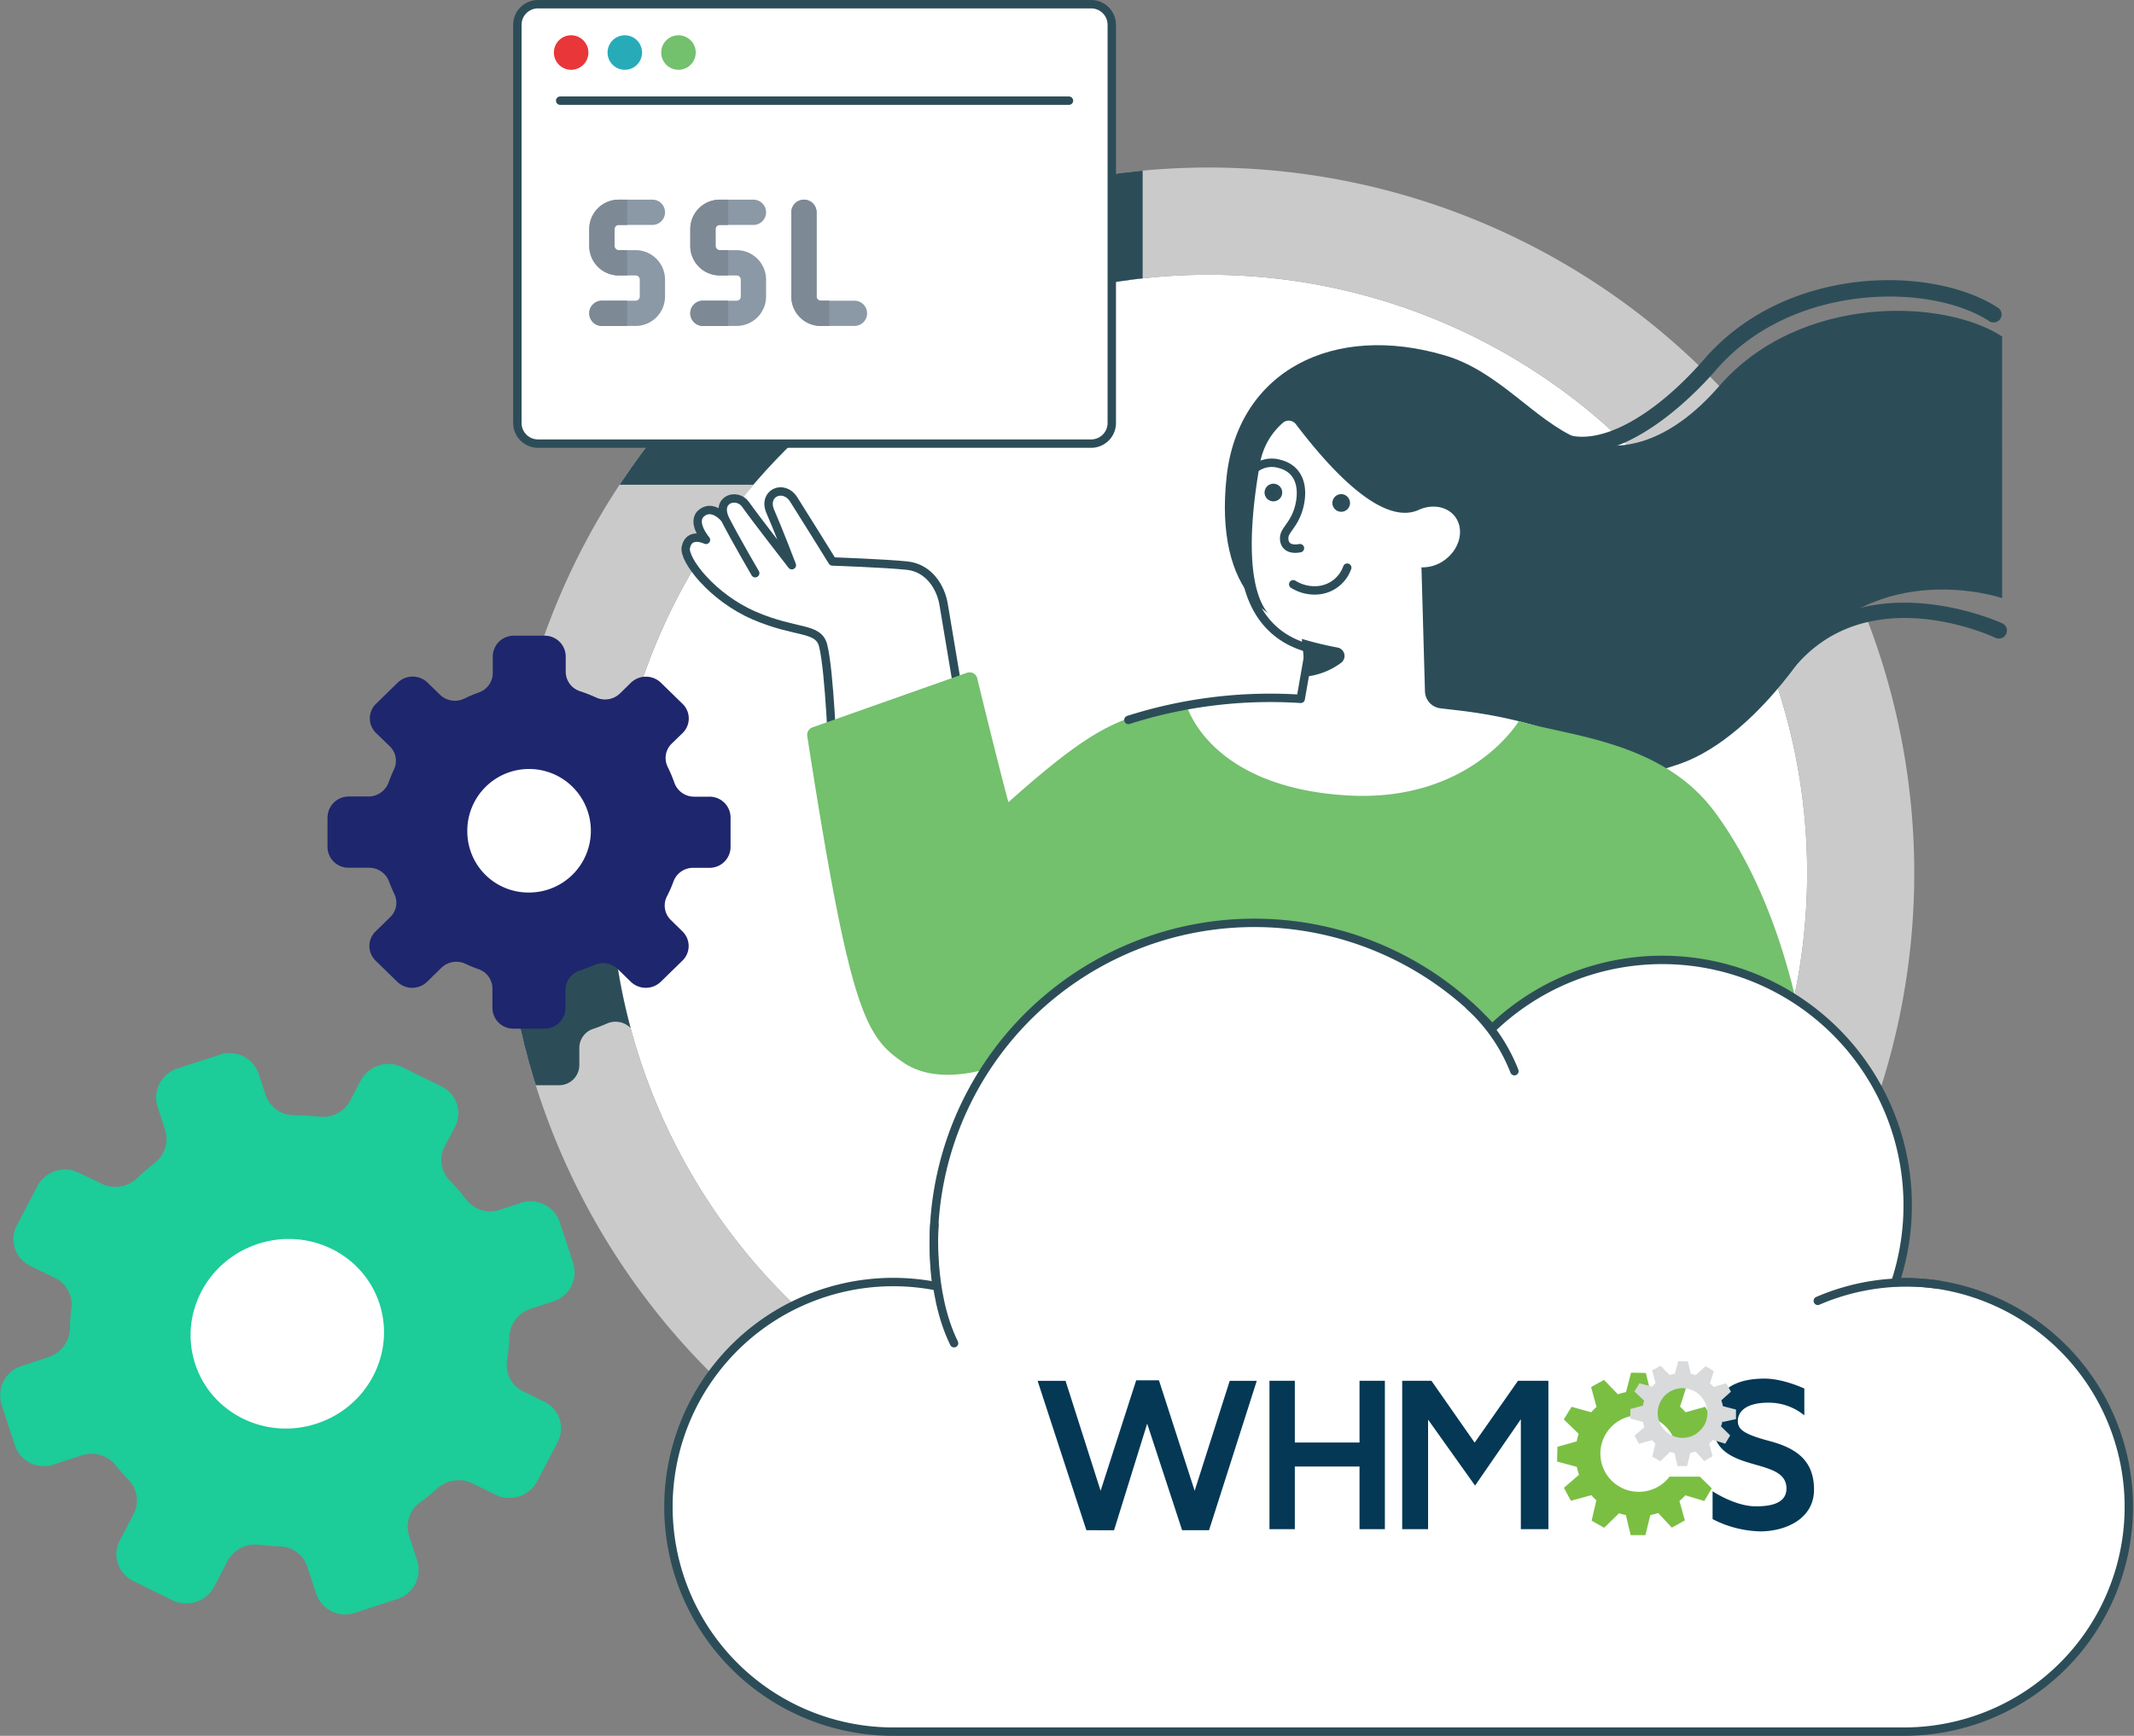 <svg xmlns="http://www.w3.org/2000/svg" xmlns:xlink="http://www.w3.org/1999/xlink" width="508" height="413.269" viewBox="0 0 508 413.269"><rect x="0" y="0" width="508" height="413.269" fill="#808080" stroke="none"/><defs><clipPath id="a"><path d="M521.776,501.865A142.464,142.464,0,1,1,664.24,644.329,142.458,142.458,0,0,1,521.776,501.865m-25.476,0A167.965,167.965,0,1,0,664.265,333.9,167.979,167.979,0,0,0,496.3,501.865" transform="translate(-496.3 -333.9)"/></clipPath><clipPath id="b"><rect width="783.271" height="775.995" transform="translate(0)"/></clipPath></defs><g transform="translate(-1113 -6205.506)"><g transform="translate(1089.149 6026.006)"><g transform="translate(143.613 219.386)"><path d="M739.364,719.527A142.464,142.464,0,1,1,881.827,577.064,142.458,142.458,0,0,1,739.364,719.527" transform="translate(-571.399 -409.073)" fill="#fff"/><path d="M664.265,333.9A167.965,167.965,0,1,0,832.23,501.865,167.963,167.963,0,0,0,664.265,333.9m0,310.454A142.464,142.464,0,1,1,806.729,501.89,142.458,142.458,0,0,1,664.265,644.354" transform="translate(-496.3 -333.9)" fill="#cbcaca"/></g><g transform="translate(143.613 219.386)"><g transform="translate(0 0)" clip-path="url(#a)"><g transform="translate(-257.702 -197.624)" clip-path="url(#b)"><path d="M351.1,999.791v6.9a4.821,4.821,0,0,0,4.892,4.766h4.664a4.911,4.911,0,0,1,4.639,3.118,30.209,30.209,0,0,0,1.267,2.94,4.61,4.61,0,0,1-.989,5.349l-3.346,3.27a4.7,4.7,0,0,0,0,6.743l4.994,4.867a4.959,4.959,0,0,0,6.92,0l3.27-3.194a4.961,4.961,0,0,1,5.526-.963c.989.456,2,.887,3.042,1.267a4.729,4.729,0,0,1,3.219,4.436v4.538a4.821,4.821,0,0,0,4.892,4.766h7.073a4.821,4.821,0,0,0,4.892-4.766v-4.208a4.764,4.764,0,0,1,3.346-4.461c1.09-.355,2.155-.786,3.194-1.242a5.04,5.04,0,0,1,5.552.938l2.966,2.89a4.959,4.959,0,0,0,6.92,0l4.994-4.867a4.7,4.7,0,0,0,0-6.743l-2.662-2.611a4.677,4.677,0,0,1-.938-5.475,30.949,30.949,0,0,0,1.546-3.524,4.823,4.823,0,0,1,4.563-3.093h3.7a4.821,4.821,0,0,0,4.892-4.766v-6.9a4.459,4.459,0,0,0-.152-1.166H351.252a4.8,4.8,0,0,0-.152,1.191" transform="translate(-130.205 -632.479)" fill="#2c4d58"/></g><g transform="translate(-257.702 -197.624)" clip-path="url(#b)"><path d="M680.2,318.824a4.912,4.912,0,0,1-4.892,4.892H543.592a4.912,4.912,0,0,1-4.892-4.892V223.992a4.912,4.912,0,0,1,4.892-4.892H675.308a4.912,4.912,0,0,1,4.892,4.892Z" transform="translate(-270.25 -50.577)" fill="#2c4d58"/></g></g></g><g transform="translate(23.85 180.5)"><path d="M651.2,280.224a4.912,4.912,0,0,1-4.893,4.892H514.592a4.912,4.912,0,0,1-4.892-4.892V185.392a4.912,4.912,0,0,1,4.892-4.892H646.308a4.912,4.912,0,0,1,4.893,4.892Z" transform="translate(-386.54 -180.5)" fill="#fff"/><path d="M651.2,280.224a4.912,4.912,0,0,1-4.893,4.892H514.592a4.912,4.912,0,0,1-4.892-4.892V185.392a4.912,4.912,0,0,1,4.892-4.892H646.308a4.912,4.912,0,0,1,4.893,4.892Z" transform="translate(-386.54 -180.5)" fill="none" stroke="#2c4d58" stroke-linecap="round" stroke-linejoin="round" stroke-miterlimit="10" stroke-width="2"/><path d="M552.213,213.807a4.107,4.107,0,1,1-4.107-4.107,4.106,4.106,0,0,1,4.107,4.107" transform="translate(-412.145 -202.298)" fill="#e93639"/><path d="M602.613,213.807a4.107,4.107,0,1,1-4.107-4.107,4.106,4.106,0,0,1,4.107,4.107" transform="translate(-449.769 -202.298)" fill="#28abb9"/><path d="M653.013,213.807a4.107,4.107,0,1,1-4.107-4.107,4.106,4.106,0,0,1,4.107,4.107" transform="translate(-487.393 -202.298)" fill="#73c06d"/><line x2="121.119" transform="translate(133.35 22.967)" fill="none" stroke="#2c4d58" stroke-linecap="round" stroke-linejoin="round" stroke-miterlimit="10" stroke-width="2"/><path d="M1359.127,536.877s-30.166-10.266-48.493,15.235c-9.126,12.7-19.266,21.065-28.036,24.158-16.731,5.932-49.888,10.393-72.043-15.26-7.6-8.822-8.162-17.39-8.162-17.39-17.618,3.245-30.8-8.543-27.884-35.565,2.712-25.2,25.4-36.909,52.169-28.9,12.776,3.828,21.116,15.412,31.56,19.773,9.785,4.081,21.851.938,33.537-12.523,19.139-22,53.411-20.913,67.353-11.813Z" transform="translate(-882.521 -395.479)" fill="#2c4d58"/><path d="M692.053,643.352c4.36.811,9.151,13.359,11.331,14.246s17.947-.051,22.1,3.219c4.157,3.3,6.008,19.8,6.008,19.8l-29.3,7.808s.837-9.024-2.1-10.672c-5.78-3.219-22.333-9.886-22.333-9.886s-9.912-8.162-9.328-11.458a6.768,6.768,0,0,1,2.56-4.563s-1.673-3.777.786-4.664a4,4,0,0,1,3.98.431,3.827,3.827,0,0,1,3.929-3.245c3.5,0,8.441,4.892,8.441,4.892s-.887-6.819,3.929-5.906" transform="translate(-505.012 -525.959)" fill="#fff"/><path d="M759.7,692.234s-4.031-24.082-4.563-27.225c-.659-4.005-3.448-8.669-8.669-9.227s-17.8-.989-17.8-.989-7.706-12.421-9.227-14.779c-2.433-3.777-7.453-1.445-5.552,2.89s5.121,12.776,5.121,12.776-9-11.559-11-14.449-7.326-1.344-4.791,3.676c2.433,4.74,7.073,12.675,7.073,12.675" transform="translate(-530.506 -522.114)" fill="none" stroke="#2c4d58" stroke-linecap="round" stroke-linejoin="round" stroke-miterlimit="10" stroke-width="2"/><path d="M676.814,657.339s-2.662-3.118-5.222-1.115c-2.712,2.129.989,6.439.989,6.439s-4.005-2-4.791,1.774c-.608,2.915,6.236,11.889,16.224,16.224,10.013,4.335,15.286,2.687,16.452,7.123,1.546,5.881,2.332,27.225,2.332,27.225" transform="translate(-504.527 -535.13)" fill="none" stroke="#2c4d58" stroke-linecap="round" stroke-linejoin="round" stroke-miterlimit="10" stroke-width="2"/><path d="M331.4,816.821v7.1a4.983,4.983,0,0,0,5.045,4.918h4.791a5.081,5.081,0,0,1,4.791,3.219,32.215,32.215,0,0,0,1.293,3.042,4.767,4.767,0,0,1-1.014,5.526L342.858,844a4.838,4.838,0,0,0,0,6.971L348,855.985a5.112,5.112,0,0,0,7.123,0l3.371-3.3a5.11,5.11,0,0,1,5.7-.989,31.36,31.36,0,0,0,3.143,1.293,4.891,4.891,0,0,1,3.321,4.563v4.69a4.983,4.983,0,0,0,5.045,4.918h7.3a4.983,4.983,0,0,0,5.045-4.918v-4.335A4.9,4.9,0,0,1,391.5,853.3c1.115-.38,2.231-.811,3.3-1.268a5.189,5.189,0,0,1,5.729.963l3.067,2.991a5.143,5.143,0,0,0,7.149,0l5.146-5.019a4.838,4.838,0,0,0,0-6.971l-2.738-2.687a4.8,4.8,0,0,1-.963-5.627,29.43,29.43,0,0,0,1.6-3.65,4.971,4.971,0,0,1,4.715-3.169h3.8a4.983,4.983,0,0,0,5.045-4.918v-7.1a4.983,4.983,0,0,0-5.045-4.918h-3.574a4.974,4.974,0,0,1-4.74-3.27,34.364,34.364,0,0,0-1.622-3.853,4.759,4.759,0,0,1,1.014-5.552l2.535-2.459a4.838,4.838,0,0,0,0-6.971l-5.146-5.019a5.143,5.143,0,0,0-7.149,0l-2.586,2.535a5.122,5.122,0,0,1-5.678.989,36.136,36.136,0,0,0-3.878-1.521,4.893,4.893,0,0,1-3.371-4.639v-3.65a4.983,4.983,0,0,0-5.045-4.918h-7.275a4.983,4.983,0,0,0-5.044,4.918v3.98a4.912,4.912,0,0,1-3.245,4.588,33.794,33.794,0,0,0-3.549,1.5,5.1,5.1,0,0,1-5.78-.938l-2.941-2.865a5.112,5.112,0,0,0-7.123,0l-5.146,5.019a4.838,4.838,0,0,0,0,6.971l3.3,3.194a4.8,4.8,0,0,1,.963,5.475c-.482,1.014-.913,2.079-1.293,3.143a5.1,5.1,0,0,1-4.816,3.3h-4.563a5.045,5.045,0,0,0-5.146,4.943" transform="translate(-253.438 -623.253)" fill="#1e266d"/><path d="M462.7,915.948A14.707,14.707,0,1,1,477.4,930.3a14.543,14.543,0,0,1-14.7-14.348" transform="translate(-351.454 -718.806)" fill="#fff"/><path d="M24.192,1249.246l3.219,9.836a7.284,7.284,0,0,0,9.2,4.537l6.642-2.18a7.417,7.417,0,0,1,8.086,2.281c1.014,1.267,2.079,2.459,3.194,3.625a6.975,6.975,0,0,1,1.09,8.112l-3.245,6.211a7.046,7.046,0,0,0,3.143,9.633l9.4,4.639a7.489,7.489,0,0,0,9.886-3.219l3.194-6.084a7.394,7.394,0,0,1,7.427-3.929c1.622.2,3.27.329,4.918.38A7.1,7.1,0,0,1,97,1287.9l2.129,6.489a7.284,7.284,0,0,0,9.2,4.537l10.089-3.3a7.28,7.28,0,0,0,4.766-9.1l-1.952-6.008a7.085,7.085,0,0,1,2.687-7.934,49.279,49.279,0,0,0,3.98-3.245,7.56,7.56,0,0,1,8.365-1.267l5.577,2.738a7.489,7.489,0,0,0,9.886-3.219l4.867-9.3a7.046,7.046,0,0,0-3.143-9.633l-5.019-2.459a6.992,6.992,0,0,1-3.878-7.377,54.416,54.416,0,0,0,.583-5.78,7.294,7.294,0,0,1,5.1-6.54l5.3-1.724a7.28,7.28,0,0,0,4.766-9.1l-3.219-9.836a7.284,7.284,0,0,0-9.2-4.538l-4.968,1.622a7.26,7.26,0,0,1-8.061-2.383,49.182,49.182,0,0,0-3.98-4.588,6.972,6.972,0,0,1-1.115-8.162l2.383-4.538a7.046,7.046,0,0,0-3.143-9.633l-9.4-4.639a7.489,7.489,0,0,0-9.886,3.219l-2.434,4.664a7.437,7.437,0,0,1-7.4,3.929,53.626,53.626,0,0,0-6.058-.355,7.1,7.1,0,0,1-6.768-4.892l-1.648-4.994a7.284,7.284,0,0,0-9.2-4.538l-10.089,3.3a7.28,7.28,0,0,0-4.766,9.1l1.8,5.5a7.177,7.177,0,0,1-2.408,7.833,54.025,54.025,0,0,0-4.259,3.676,7.453,7.453,0,0,1-8.441,1.318l-5.425-2.611a7.489,7.489,0,0,0-9.886,3.22l-4.867,9.3a7.046,7.046,0,0,0,3.143,9.633l6.008,2.941a6.948,6.948,0,0,1,3.828,7.149,46.287,46.287,0,0,0-.355,4.943,7.406,7.406,0,0,1-5.171,6.743l-6.312,2.078a7.285,7.285,0,0,0-4.791,9.1" transform="translate(-23.85 -915.927)" fill="#1ccc99"/><path d="M203.892,1369.913c-3.853-11.813,2.839-24.614,14.956-28.569s25.071,2.408,28.924,14.221-2.839,24.614-14.956,28.569c-12.117,3.98-25.071-2.408-28.924-14.221" transform="translate(-157.439 -1046.201)" fill="#fff"/><path d="M1146.005,641.183c2.789-.71,5.805-1.293,9.379-1.952a93.827,93.827,0,0,1,14.627-1.065l.887-15.869a12.331,12.331,0,0,1-6.591-3.549c-5.906-4.943-6.261-19.367-3.118-36.934a16.508,16.508,0,0,1,5.323-9.557,2.13,2.13,0,0,1,3.194.2c4.36,5.653,19.367,25.248,29.456,20.33,3.118-1.318,6.591-.735,8.441,1.673,2.256,2.966,1.242,7.529-2.281,10.216a8.858,8.858,0,0,1-5.7,1.876l.837,29.532a4.185,4.185,0,0,0,3.65,4.031h.025c3.9.532,14.069,1.166,26.744,5.45-8.239,4.639-30.647,17.8-48.519,16.528-19.392-1.394-31.078-16.4-36.757-20.837a1.392,1.392,0,0,0,.406-.076" transform="translate(-861.243 -472.483)" fill="#fff"/><path d="M822.3,809.393c5.019,20.609,7.427,29.532,7.427,29.532,21.674-19.266,26.9-20.355,42.359-23.271,0,0,5.07,19.646,38.227,21.648,29.329,1.774,40.914-17.668,40.914-17.668,12.421,3.625,34.272,4.867,46.643,21.6,14.094,19.037,20.609,45.3,23.119,66.238,1.876,15.59,8.9,60.458,8.9,60.458s-45.882,1.851-56.453-6.692l-4.639-19.62-9.506-40.077c-.938,6.565-5.273,39.672-5.273,39.672-1.9,12.193-4.132,21.091-4.132,21.091-35.743,18.885-103.426,9.557-105.935,9.734,0,0,5.1-27.656,8.365-45.477,3.5-19.012,5.45-41.725,4.436-40.787-14.373,10.292-38.759,24.209-52.093,15.083-9-6.16-12.649-12.092-22.814-77.7a1.894,1.894,0,0,1,1.191-2.028l36.858-13.03a1.856,1.856,0,0,1,2.408,1.293" transform="translate(-589.682 -648.932)" fill="#73c06d"/><path d="M1215.513,633.34a2.1,2.1,0,1,1-1.673-2.459,2.088,2.088,0,0,1,1.673,2.459" transform="translate(-910.319 -516.682)" fill="#2c4d58"/><path d="M1279.213,643.14a2.1,2.1,0,1,1-1.673-2.459,2.126,2.126,0,0,1,1.673,2.459" transform="translate(-957.872 -523.998)" fill="#2c4d58"/><path d="M1238.3,713.654a9.619,9.619,0,0,0,5.678,1.445,8.11,8.11,0,0,0,7.174-5.4" transform="translate(-930.445 -575.551)" fill="none" stroke="#2c4d58" stroke-linecap="round" stroke-miterlimit="10" stroke-width="2"/><path d="M1199.1,613.412a6.52,6.52,0,0,1,6.718-1.851c4.259,1.09,5.653,4.816,4.842,9.227s-3.118,6.033-3.65,7.63c-.355,1.09-.228,3.9,3.625,3.194" transform="translate(-901.181 -502.103)" fill="none" stroke="#2c4d58" stroke-linecap="round" stroke-miterlimit="10" stroke-width="2"/><path d="M1111.156,677.3s-3.321,22.561,15.463,27.428l-2.1,12.016a111.221,111.221,0,0,0-41.015,5.019" transform="translate(-814.885 -551.364)" fill="none" stroke="#2c4d58" stroke-linecap="round" stroke-linejoin="round" stroke-miterlimit="10" stroke-width="2"/><path d="M1246.4,776.6a81.6,81.6,0,0,0,8.467,2.053,2.038,2.038,0,0,1,.862,3.65,16.967,16.967,0,0,1-8.442,3.27Z" transform="translate(-936.491 -625.492)" fill="#2c4d58"/><path d="M1488.686,480.782a15.282,15.282,0,0,1-6.008-1.166,1.9,1.9,0,0,1,1.47-3.5c8.137,3.4,21.344-3.574,33.639-17.719,19.57-22.51,54.425-22.231,69.837-12.142a1.905,1.905,0,0,1-2.079,3.194c-13.942-9.126-46.922-9.2-64.894,11.458-8.923,10.241-21.294,19.874-31.966,19.874" transform="translate(-1112.006 -373.985)" fill="#2c4d58"/><path d="M1691.009,760.857a2.069,2.069,0,0,1-1.115-.355,1.927,1.927,0,0,1-.431-2.662c19.037-26.49,53.817-10.495,54.172-10.343a1.888,1.888,0,0,1,.912,2.535,1.909,1.909,0,0,1-2.535.913c-1.318-.608-32.295-14.779-49.482,9.126a1.8,1.8,0,0,1-1.521.786" transform="translate(-1266.977 -600.091)" fill="#2c4d58"/><path d="M945.957,1128.829c-.76,0-1.546.025-2.307.051a58.433,58.433,0,0,0-95.973-60.458,76.329,76.329,0,0,0-132.932,51.206,75.061,75.061,0,0,0,.684,10.191,53.52,53.52,0,1,0-10.317,106.036H945.957a53.513,53.513,0,0,0,0-107.025" transform="translate(-492.469 -824.586)" fill="#fff"/><path d="M945.957,1128.829c-.76,0-1.546.025-2.307.051a58.433,58.433,0,0,0-95.973-60.458,76.329,76.329,0,0,0-132.932,51.206,75.061,75.061,0,0,0,.684,10.191,53.52,53.52,0,1,0-10.317,106.036H945.957a53.513,53.513,0,0,0,0-107.025Z" transform="translate(-492.469 -824.586)" fill="none" stroke="#2c4d58" stroke-linecap="round" stroke-linejoin="round" stroke-miterlimit="10" stroke-width="2"/><path d="M901.022,1326.7s-1.344,16,4.664,28.239" transform="translate(-678.569 -1036.145)" fill="none" stroke="#2c4d58" stroke-linecap="round" stroke-linejoin="round" stroke-miterlimit="10" stroke-width="2"/><path d="M1404.3,1121.7a41.545,41.545,0,0,1,10.571,15.438" transform="translate(-1054.365 -883.112)" fill="none" stroke="#2c4d58" stroke-linecap="round" stroke-linejoin="round" stroke-miterlimit="10" stroke-width="2"/><path d="M1759.57,1381.515a53.379,53.379,0,0,0-28.67,3.853" transform="translate(-1298.173 -1076.663)" fill="none" stroke="#2c4d58" stroke-linecap="round" stroke-linejoin="round" stroke-miterlimit="10" stroke-width="2"/></g></g><g transform="translate(1360 6529.566)"><path d="M268.533,115.3a9.1,9.1,0,1,1,8.408-12.6h6.068c-.123-.493-.246-.955-.4-1.417l3.511-3.172L284.4,95.066l-4.681,1.294a13.42,13.42,0,0,0-1.324-1.324l1.417-4.435-3.018-1.817-3.573,3.234a13.718,13.718,0,0,0-1.848-.493L270.258,87l-3.511-.061-1.2,4.62a15.163,15.163,0,0,0-1.941.523l-3.3-3.419-3.08,1.694,1.294,4.743a16.231,16.231,0,0,0-1.263,1.263l-4.681-1.294-1.848,2.988,3.542,3.45a11.741,11.741,0,0,0-.462,1.786l-4.589,1.294-.093,3.511,4.712,1.263a13.077,13.077,0,0,0,.523,1.879l-3.6,3.111,1.663,3.08,4.866-1.324a11.04,11.04,0,0,0,1.2,1.2l-1.14,4.866,2.988,1.694,3.542-3.45a14.157,14.157,0,0,0,1.632.431l1.14,4.774h3.511l1.17-4.774a18.69,18.69,0,0,0,1.879-.493l3.234,3.48,3.111-1.725-1.294-4.62a14.38,14.38,0,0,0,1.386-1.355l4.527,1.355,1.786-3.018L283.13,111.7h-7.238a9.13,9.13,0,0,1-7.36,3.6Z" transform="translate(-125.468 -84.192)" fill="#7abf42"/><path d="M35.586,90.2h6.653l8.346,26.18,8.47-26.3h5.42l8.5,26.3L81.323,90.2h6.437L76.4,125.769H69.989L61.673,100.39l-7.884,25.379H47.2Z" transform="translate(-35.586 -85.512)" fill="#043855"/><path d="M130.9,90.285h6.037v14.692h15.4V90.285h6.037v35.327h-6.037V110.7h-15.4v14.907H130.9Z" transform="translate(-75.702 -85.602)" fill="#043855"/><path d="M185.465,90.285h6.961l10.287,14.722L213.03,90.285h7.238v35.327h-6.56V99.432l-10.9,15.8L191.625,99.525v26.087h-6.16Z" transform="translate(-98.671 -85.602)" fill="#043855"/><path d="M313.059,116.207v6.622a26.03,26.03,0,0,0,11.335,2.926c6.006,0,12.812-2.957,12.812-9.948s-4.281-9.887-10.656-11.581-7.484-2.864-7.484-4.8c0-1.694,1.324-4.312,7.269-4.312a13.337,13.337,0,0,1,8.562,3.018V91.752s-4.959-2.371-9.455-2.371-12.382,1.047-12.382,10.6c0,12.536,17.586,7.546,17.586,15.554,0,3.234-3.08,4.312-7.484,4.251C318.295,119.719,313.059,116.207,313.059,116.207Z" transform="translate(-152.376 -85.221)" fill="#043855"/><path d="M291.622,88.636a5.914,5.914,0,1,0,5.944,5.914,5.941,5.941,0,0,0-5.944-5.914Zm9.517,7.885a7.714,7.714,0,0,1-.339,1.2l2.187,2.156-1.17,1.971-2.926-.893a12.253,12.253,0,0,1-.893.893l.8,2.988-1.971,1.14-2.095-2.249c-.4.123-.8.246-1.232.339l-.77,3.111h-2.279l-.708-3.111a6.913,6.913,0,0,1-1.078-.277l-2.279,2.249-1.941-1.078.739-3.142a9.768,9.768,0,0,1-.8-.8l-3.142.862-1.016-1.941,2.341-2.033a8.094,8.094,0,0,1-.339-1.232l-3.049-.8.061-2.279,2.957-.8a8.156,8.156,0,0,1,.308-1.17l-2.31-2.217,1.2-1.941,3.018.8a9.763,9.763,0,0,1,.8-.8l-.8-3.08,2-1.078,2.156,2.217a8.469,8.469,0,0,1,1.263-.339l.8-2.988,2.279.061.708,2.957c.4.093.8.185,1.2.308l2.31-2.125,1.971,1.17-.924,2.9a11.325,11.325,0,0,1,.862.862l3.018-.862,1.109,2-2.279,2.063a11.5,11.5,0,0,1,.369,1.386l3.111.8V96l-3.111.678Z" transform="translate(-138.116 -82.198)" fill="#d8dadb"/></g><g transform="translate(939.729 6182.965)"><path d="M3.75,17.265a7.015,7.015,0,0,1,7.015-7.015h8.017a3.006,3.006,0,1,1,0,6.013H10.765a1,1,0,0,0-1,1v4.008a1,1,0,0,0,1,1h4.008a7.015,7.015,0,0,1,7.015,7.015V33.3a7.015,7.015,0,0,1-7.015,7.015H6.756a3.006,3.006,0,0,1,0-6.013h8.017a1,1,0,0,0,1-1V29.29a1,1,0,0,0-1-1H10.765A7.015,7.015,0,0,1,3.75,21.273Zm24.05,0a7.015,7.015,0,0,1,7.015-7.015h8.017a3.006,3.006,0,0,1,0,6.013H34.815a1,1,0,0,0-1,1v4.008a1,1,0,0,0,1,1h4.008a7.015,7.015,0,0,1,7.015,7.015V33.3a7.015,7.015,0,0,1-7.015,7.015H30.806a3.006,3.006,0,1,1,0-6.013h8.017a1,1,0,0,0,1-1V29.29a1,1,0,0,0-1-1H34.815A7.015,7.015,0,0,1,27.8,21.273Z" transform="translate(309.795 59.828)" fill="#8b98a6" fill-rule="evenodd"/><path d="M36.819,16.263h-2a1,1,0,0,0-1,1v4.008a1,1,0,0,0,1,1h2v6.013h-2A7.015,7.015,0,0,1,27.8,21.273V17.265a7.015,7.015,0,0,1,7.015-7.015h2Zm0,18.038v6.013H30.806a3.006,3.006,0,1,1,0-6.013ZM12.769,16.263h-2a1,1,0,0,0-1,1v4.008a1,1,0,0,0,1,1h2v6.013h-2A7.015,7.015,0,0,1,3.75,21.273V17.265a7.015,7.015,0,0,1,7.015-7.015h2Zm0,18.038v6.013H6.756a3.006,3.006,0,0,1,0-6.013Z" transform="translate(309.795 59.828)" fill="#7d8995" fill-rule="evenodd"/><path d="M18.756,10.25a3.006,3.006,0,0,0-3.006,3.006V33.3a7.015,7.015,0,0,0,7.015,7.015h8.017a3.006,3.006,0,1,0,0-6.013H22.765a1,1,0,0,1-1-1V13.256A3.006,3.006,0,0,0,18.756,10.25Z" transform="translate(345.895 59.828)" fill="#8b98a6" fill-rule="evenodd"/><path d="M24.769,34.3v6.013h-2A7.015,7.015,0,0,1,15.75,33.3V13.256a3.006,3.006,0,1,1,6.012,0V33.3a1,1,0,0,0,1,1Z" transform="translate(345.895 59.828)" fill="#7d8995" fill-rule="evenodd"/></g></g></svg>